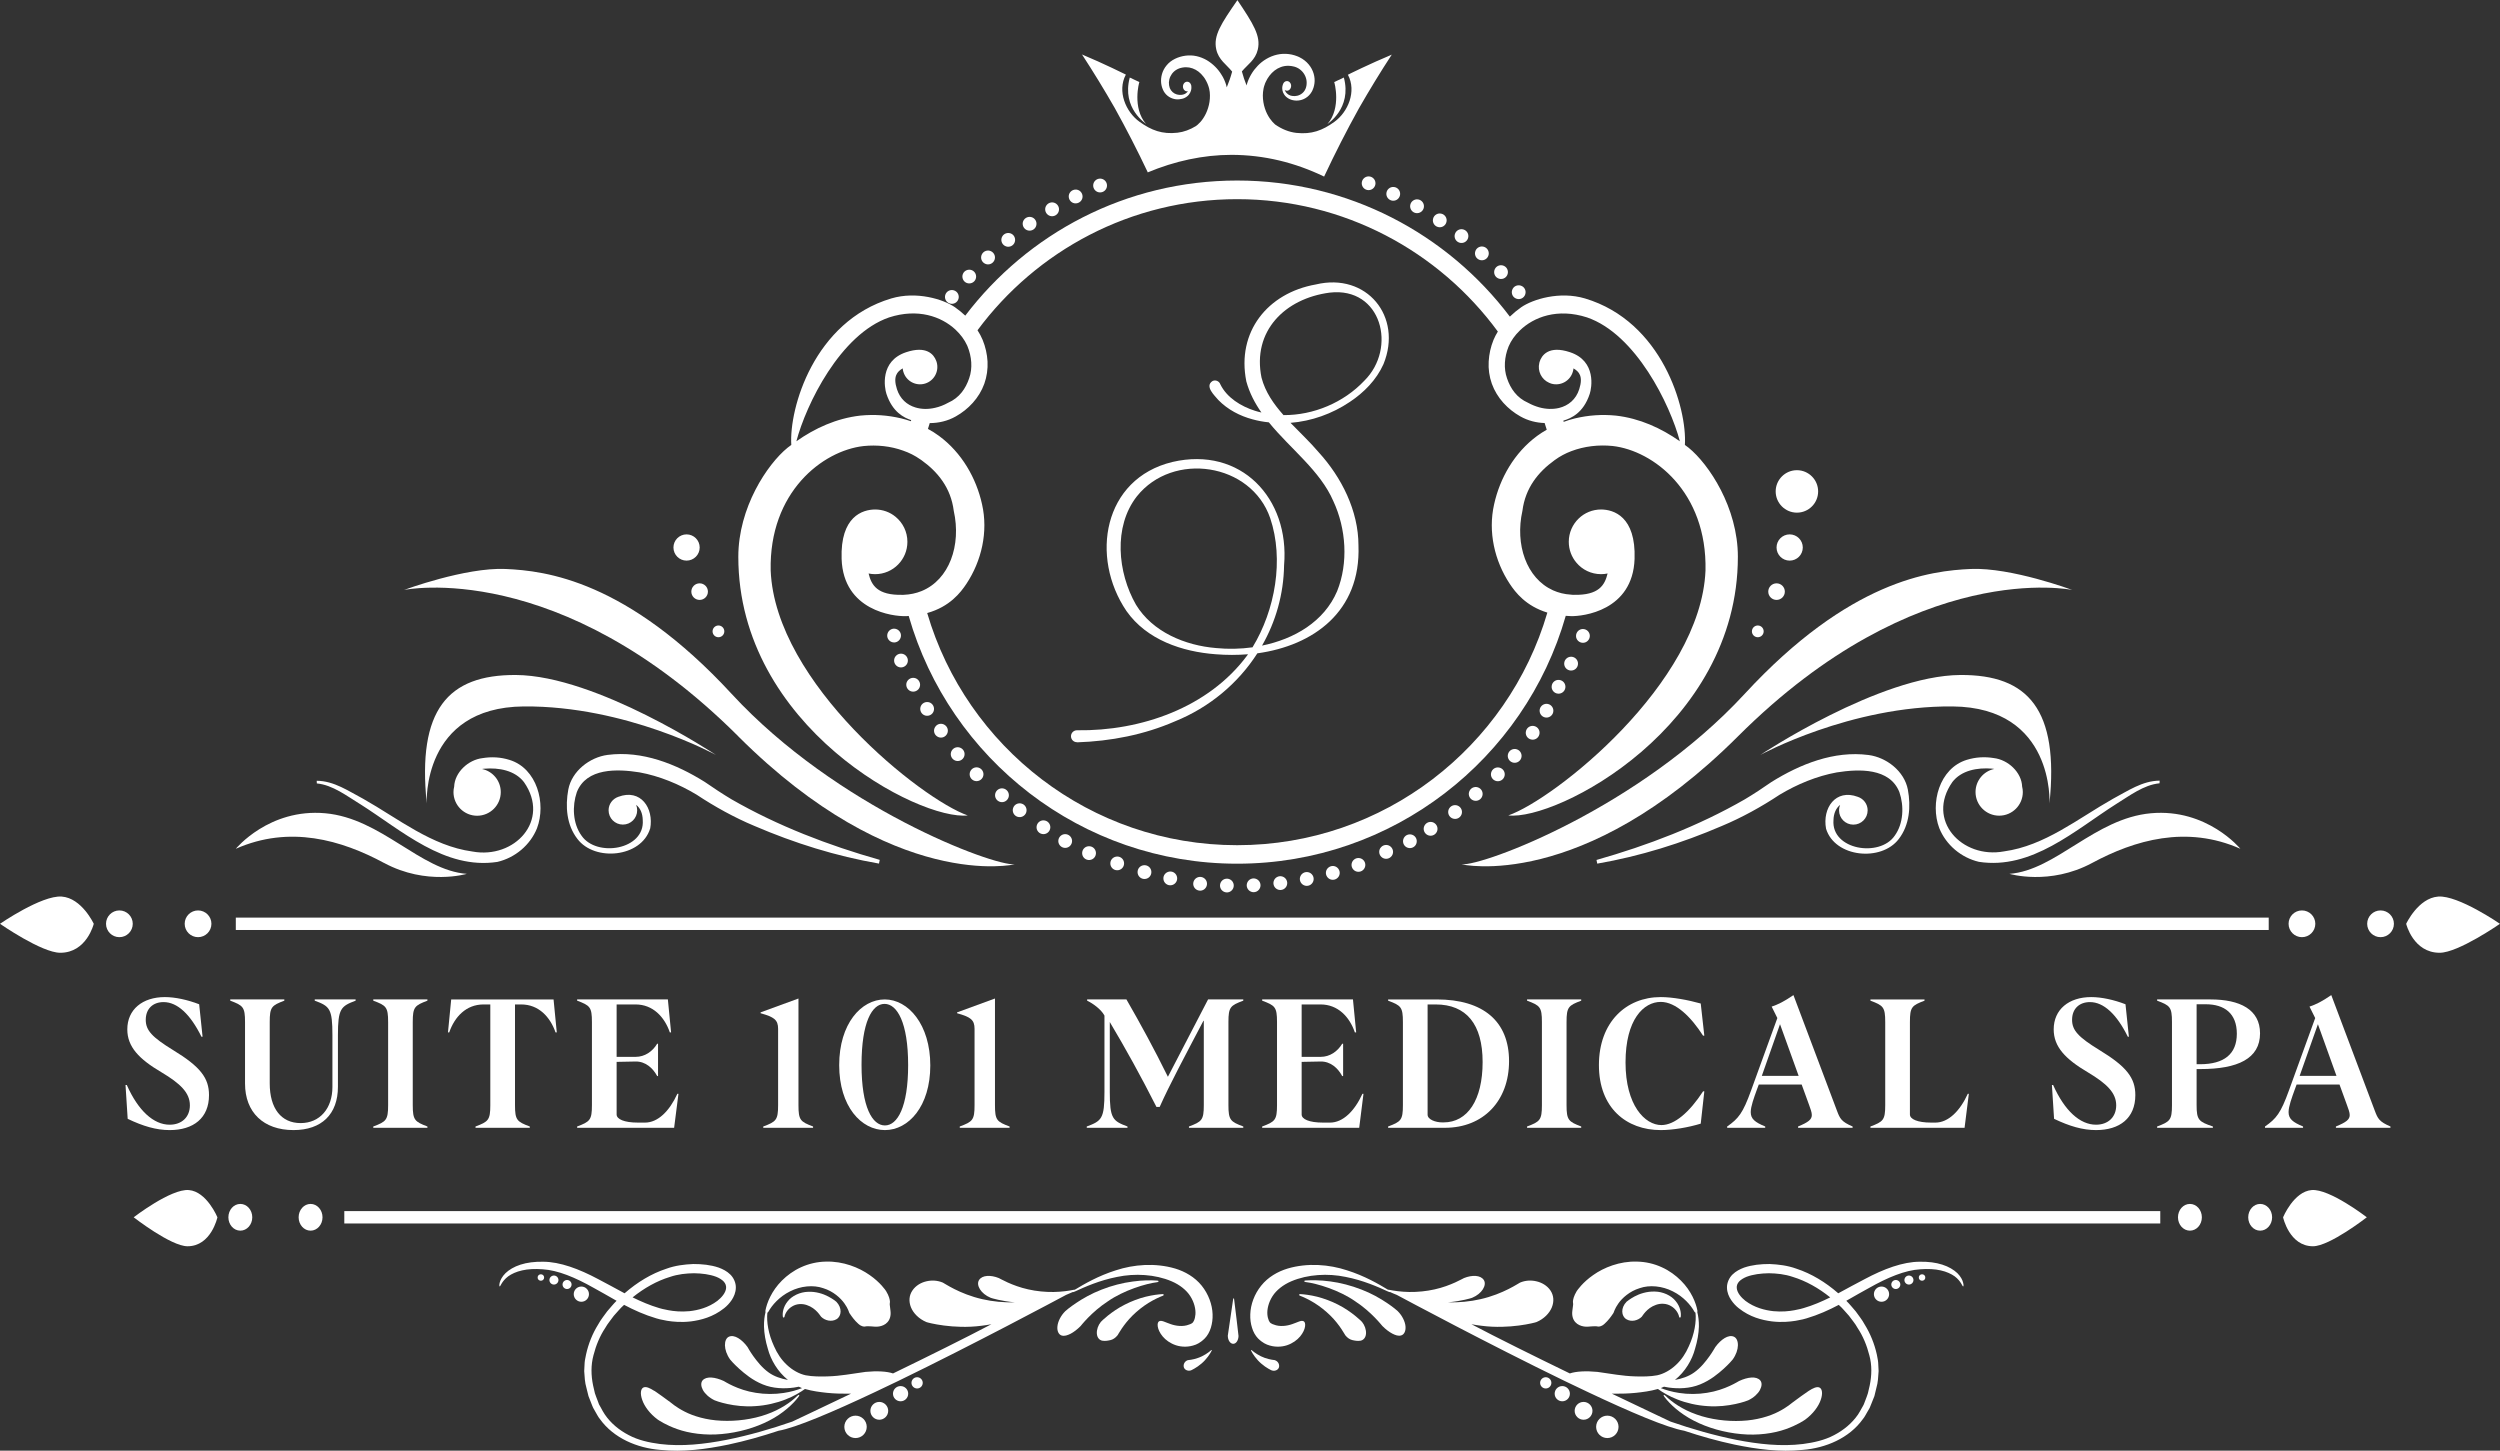 <svg xmlns="http://www.w3.org/2000/svg" id="Layer_2" data-name="Layer 2" viewBox="0 0 403.93 234.39"><rect x="0" y="0" width="403.93" height="234.39" fill="#333333" stroke="none"/><defs><style> .cls-1 { fill: #fff; } </style></defs><g id="Layer_1-2" data-name="Layer 1"><g><path class="cls-1" d="M33.77,176.94c0-2.76-1.39-4.59-5.81-7.28-3.4-2.09-4.41-3.19-4.41-4.88,0-1.82,1.18-2.87,2.88-2.87,2.23,0,4.33,1.97,6.12,5.6h.18l-.55-5.25c-1.88-.72-3.87-1.16-5.54-1.16-3.61,0-6.07,2-6.07,5.22,0,2.81,1.88,4.79,5.52,6.93,3.06,1.83,4.59,3.31,4.59,5.34,0,1.89-1.3,3.13-3.27,3.13-2.59,0-5.08-2.26-6.92-6.41h-.21l.35,5.46c2.48,1.19,4.62,1.82,6.78,1.82,3.84,0,6.36-1.94,6.36-5.65Z"></path><path class="cls-1" d="M57.46,161.48h-6.61v.2c2.43.9,2.86,1.28,2.86,5.6v8.35c0,3.45-2.02,5.83-5.14,5.83s-4.99-2.35-4.99-6.41v-9.92c0-2.43.31-2.67,2.36-3.45v-.2h-8.74v.2c2.07.78,2.39,1.02,2.39,3.45v9.95c0,4.64,2.98,7.51,7.83,7.51,4.56,0,7.18-2.58,7.18-6.99v-8.32c0-4.32.47-4.7,2.86-5.6v-.2Z"></path><path class="cls-1" d="M69.06,161.68v-.2h-8.75v.2c2.08.78,2.4,1.02,2.4,3.45v13.43c0,2.41-.32,2.67-2.4,3.45v.21h8.75v-.21c-2.05-.78-2.37-1.04-2.37-3.45v-13.43c0-2.43.32-2.67,2.37-3.45Z"></path><path class="cls-1" d="M84.22,162.29c2.8,0,4.67,2,5.54,4.52h.2l-.52-5.33h-16.54l-.52,5.33h.2c.87-2.52,2.74-4.52,5.54-4.52h1.1v16.27c0,2.41-.32,2.67-2.39,3.45v.21h8.77v-.21c-2.08-.78-2.39-1.04-2.39-3.45v-16.27h1.01Z"></path><path class="cls-1" d="M93.25,182.01v.21h15.67l.7-5.49h-.18c-1.27,2.79-3.14,4.65-5.22,4.65h-1.16c-2.22,0-3.43-.56-3.43-1.31v-8.5l3.06-.06c1.58-.03,2.8,1.05,3.49,2.35h.14v-5.22h-.14c-.75,1.25-1.99,2.12-3.49,2.12h-3.06v-8.47h3.06c2.8,0,4.67,2,5.54,4.52h.2l-.52-5.33h-14.66v.2c2.07.78,2.39,1.02,2.39,3.45v13.43c0,2.41-.32,2.67-2.39,3.45Z"></path><path class="cls-1" d="M123.32,182.01v.21h8.05v-.21c-2.07-.78-2.36-1.04-2.36-3.45v-17.23l-6.12,2.24v.14c2.19.61,2.83,1.07,2.83,2.52v12.33c0,2.41-.32,2.67-2.4,3.45Z"></path><path class="cls-1" d="M135.59,172.09c0,6.7,3.58,10.5,7.39,10.5s7.33-3.83,7.33-10.44-3.55-10.67-7.36-10.67-7.36,3.94-7.36,10.61ZM146.73,172.09c0,6.79-1.73,9.75-3.75,9.75s-3.78-2.9-3.78-9.8,1.7-9.84,3.72-9.84,3.81,2.99,3.81,9.89Z"></path><path class="cls-1" d="M155.07,182.01v.21h8.05v-.21c-2.08-.78-2.36-1.04-2.36-3.45v-17.23l-6.12,2.24v.14c2.19.61,2.82,1.07,2.82,2.52v12.33c0,2.41-.31,2.67-2.39,3.45Z"></path><path class="cls-1" d="M200.88,161.68v-.2h-5.69l-6.49,12.5c-2.2-4.47-4.45-8.59-6.7-12.5h-6.35v.2c.95.46,2.25,1.39,2.8,2.41v12.32c0,4.33-.44,4.7-2.86,5.6v.21h6.58v-.21c-2.4-.9-2.86-1.27-2.86-5.6v-11.28c2.57,4.32,5.03,8.76,7.54,13.72h.52c1.61-3.62,4.01-8.09,7.07-13.92h.06v13.63c0,2.41-.32,2.67-2.4,3.45v.21h8.78v-.21c-2.08-.78-2.4-1.04-2.4-3.45v-13.43c0-2.43.32-2.67,2.4-3.45Z"></path><path class="cls-1" d="M203.93,182.01v.21h15.68l.69-5.49h-.17c-1.27,2.79-3.15,4.65-5.23,4.65h-1.15c-2.23,0-3.44-.56-3.44-1.31v-8.5l3.06-.06c1.59-.03,2.8,1.05,3.49,2.35h.15v-5.22h-.15c-.75,1.25-1.99,2.12-3.49,2.12h-3.06v-8.47h3.06c2.8,0,4.68,2,5.54,4.52h.21l-.52-5.33h-14.67v.2c2.08.78,2.4,1.02,2.4,3.45v13.43c0,2.41-.32,2.67-2.4,3.45Z"></path><path class="cls-1" d="M224.28,182.01v.21h9.18c6.21,0,10.36-4.35,10.36-10.77s-4.15-9.97-11.69-9.97h-7.85v.2c2.08.78,2.39,1.02,2.39,3.45v13.43c0,2.41-.31,2.67-2.39,3.45ZM230.66,162.29h1.3c4.96,0,7.59,3.19,7.59,9.31s-2.43,9.75-6.32,9.75h-.18c-1.12,0-2.39-.47-2.39-1.25v-17.81Z"></path><path class="cls-1" d="M255.48,161.68v-.2h-8.75v.2c2.08.78,2.4,1.02,2.4,3.45v13.43c0,2.41-.32,2.67-2.4,3.45v.21h8.75v-.21c-2.05-.78-2.37-1.04-2.37-3.45v-13.43c0-2.43.32-2.67,2.37-3.45Z"></path><path class="cls-1" d="M268.33,161.88c2.45,0,4.9,2.44,6.84,5.46h.2l-.58-5.2c-2.08-.58-4.56-1.04-6.46-1.04-5.61,0-9.99,4.06-9.99,10.99s4.44,10.5,9.99,10.5c1.96,0,4.47-.43,6.46-1.04l.58-5.22h-.2c-2.23,3.42-4.62,5.45-6.73,5.45-2.65,0-5.8-3.16-5.8-10.12s2.94-9.78,5.69-9.78Z"></path><path class="cls-1" d="M290.52,182.01v.21h8.81v-.21c-1.82-.78-2.05-1.27-2.54-2.58l-7.02-18.65c-1.53,1.05-2.54,1.54-3.52,1.86l.92,1.85-4.24,11.69c-1.33,3.69-2.05,4.56-3.87,5.83v.21h6.15v-.21c-1.68-.69-2.34-1.24-2.34-2.32,0-.93.52-2.32,1.01-3.68l.29-.78h6.93l1.21,3.33c.23.64.43,1.16.43,1.6,0,.72-.55,1.16-2.22,1.85ZM284.66,173.83l2.94-8.35,3.01,8.35h-5.95Z"></path><path class="cls-1" d="M302.21,182.01v.21h15.21l.69-5.49h-.17c-1.27,2.79-3.15,4.65-5.23,4.65h-.69c-2.22,0-3.43-.56-3.43-1.31v-14.94c0-2.43.31-2.67,2.36-3.45v-.2h-8.74v.2c2.07.78,2.39,1.02,2.39,3.45v13.43c0,2.41-.32,2.67-2.39,3.45Z"></path><path class="cls-1" d="M338.66,181.72c-2.6,0-5.08-2.26-6.93-6.41h-.2l.35,5.46c2.48,1.19,4.62,1.82,6.78,1.82,3.84,0,6.35-1.94,6.35-5.65,0-2.76-1.38-4.59-5.8-7.28-3.41-2.09-4.42-3.19-4.42-4.88,0-1.82,1.19-2.87,2.89-2.87,2.22,0,4.33,1.97,6.12,5.6h.17l-.55-5.25c-1.87-.72-3.86-1.16-5.54-1.16-3.61,0-6.06,2-6.06,5.22,0,2.81,1.88,4.79,5.51,6.93,3.06,1.83,4.59,3.31,4.59,5.34,0,1.89-1.3,3.13-3.26,3.13Z"></path><path class="cls-1" d="M354.91,178.56v-5.83h.63c6.01,0,9.62-1.68,9.62-5.77,0-3.86-3.26-5.48-8-5.48h-8.63v.2c2.08.78,2.4,1.02,2.4,3.45v13.43c0,2.41-.32,2.67-2.4,3.45v.21h9.01v-.21c-2.28-.78-2.63-1.04-2.63-3.45ZM354.91,162.26h1.47c3.03,0,5.03,1.48,5.03,4.76s-2.05,4.93-5.95,4.93h-.55v-9.69Z"></path><path class="cls-1" d="M383.69,179.43l-7.02-18.65c-1.53,1.05-2.54,1.54-3.52,1.86l.92,1.85-4.24,11.69c-1.33,3.69-2.05,4.56-3.87,5.83v.21h6.15v-.21c-1.67-.69-2.34-1.24-2.34-2.32,0-.93.52-2.32,1.01-3.68l.29-.78h6.93l1.21,3.33c.23.64.44,1.16.44,1.6,0,.72-.55,1.16-2.23,1.85v.21h8.81v-.21c-1.82-.78-2.05-1.27-2.54-2.58ZM371.56,173.83l2.95-8.35,3,8.35h-5.95Z"></path><path class="cls-1" d="M174.03,119.94c5.43-.18,10.83-1.22,15.81-3.39,5.58-2.26,10.2-6.14,13.31-10.99,9.06-1.25,16.74-6.76,16.34-17.42,0-5.61-2.74-11.04-6.45-15.09-1.38-1.63-3.01-3.15-4.53-4.73,3.4-.27,6.73-1.46,9.58-3.38,2.29-1.52,4.3-3.56,5.44-6.1,3.15-7.7-2.72-14.85-10.93-12.88-7.8,1.38-12.83,7.68-11.23,15.66.51,1.86,1.37,3.5,2.44,5.03-.35-.08-.7-.17-1.04-.28-2.26-.71-4.56-2.13-5.6-4.28-.18-.52-.79-.77-1.27-.52-1.31.85.38,2.37.96,3.07,1.5,1.54,3.48,2.57,5.51,3.11.87.24,1.75.4,2.64.49,3.51,4.31,8.3,7.81,10.42,12.73,2.07,4.44,2.45,9.98.61,14.55-2.11,4.94-6.94,7.73-12.13,8.79,2.21-3.87,3.49-8.29,3.56-12.97.93-10.83-6.99-19.27-18.04-16.7-11.21,2.71-13.32,15.39-7.43,24.08,3.28,4.67,9.02,6.59,14.44,6.99,1.74.14,3.49.14,5.2,0-.04.06-.08.12-.12.18-6.26,8.46-17.22,12.25-27.48,12.1-.56-.02-1.02.44-1,1,.02.53.46.95,1,.93ZM203.83,61.04c-1.55-7.54,3.79-12.82,11.01-13.76,8.38-.98,10.93,8.97,5.58,14.25-3.33,3.52-8.2,5.57-13.04,5.54-1.6-1.8-2.95-3.74-3.55-6.04ZM196.51,104.71c-5.04-.41-10.3-2.61-12.97-7.01-2.96-5.17-3.69-12.6.15-17.51,5.82-7.29,18.46-5.42,21.54,3.53,2.25,6.68.81,14.84-2.86,20.87-1.97.27-3.97.31-5.85.12Z"></path><path class="cls-1" d="M174.76,8.81s-.01,0-.02.01c.01,0,.03.01.04.02,0,0-.01-.02-.02-.03Z"></path><path class="cls-1" d="M185.18,20.04c-2.28-2.61-1.12-6.78-1.09-6.78-.51-.25-1.03-.49-1.55-.73-1.35,5.01,2.69,7.48,2.65,7.51Z"></path><path class="cls-1" d="M185.4,27.87c4.38-1.84,9.02-2.85,13.55-2.85,5.31,0,10.33,1.26,14.99,3.51,1.75-3.74,3.63-7.43,5.64-11.05,1.68-2.93,3.44-5.82,5.29-8.65-3.5,1.46-7.1,3.24-7.09,3.25,0,0,0,.01.02.03,1.4,2.64.02,5.99-2.23,7.6-1.91,1.37-3.64,2.03-6.13,1.76-1.19-.14-2.35-.61-3.42-1.36-.28-.25-.57-.56-.84-.95-.31-.45-.61-1.01-.81-1.65-.21-.64-.33-1.35-.33-2.08,0-.37.04-.74.11-1.1.02-.09.04-.18.06-.27.03-.09.05-.18.08-.26.02-.04.03-.09.05-.13,0-.02.02-.04.02-.07,0-.01,0-.02.01-.03,0,0,0-.01,0-.02,0,0,0,0,0,0-.02.03,0,0,0,0,.04-.1.09-.2.13-.3.32-.7.81-1.37,1.43-1.85.62-.48,1.38-.77,2.17-.77.2,0,.4.02.6.05.1.02.2.04.3.06.03,0,.05.01.07.02,0,0,.01,0,.02,0,0,0,0,0,0,0,0,0-.03-.01,0,0,.01,0,.03,0,.04.01.05.02.13.04.16.05.07.02.17.06.25.1.09.04.17.08.25.13.16.1.31.21.45.34.56.51.88,1.25.88,1.95,0,.18-.01.35-.04.52-.03.17-.08.34-.14.48-.12.29-.31.55-.55.74-.47.39-1.09.51-1.61.42-.07,0-.13-.02-.19-.04-.03,0-.06-.02-.08-.02-.03-.01-.07-.02-.1-.04-.04-.01-.06-.02-.08-.04-.02-.01-.05-.02-.07-.03-.05-.03-.1-.06-.15-.09-.19-.13-.33-.29-.42-.46-.05-.08-.09-.16-.12-.24.1.07.23.12.36.12.37,0,.68-.35.68-.78s-.3-.78-.68-.78c-.31,0-.56.23-.65.55-.02.06-.05.13-.07.24-.05.24-.08.62.11,1.08.1.22.25.46.48.67.06.05.12.1.19.15.04.02.08.05.11.07.02.01.04.02.06.04.02,0,.03.02.05.03.03.02.06.03.09.05.04.02.09.04.13.06.08.03.16.06.24.09.33.1.71.15,1.1.11.39-.04.81-.16,1.19-.4.38-.23.72-.57.97-1,.03-.06.07-.13.09-.17.01-.02.02-.04.03-.06.01-.03.03-.06.04-.1.05-.11.09-.22.13-.33.07-.23.13-.47.16-.72.13-1-.17-2.15-.94-3.06-.19-.23-.41-.44-.65-.63-.12-.1-.25-.19-.38-.27-.13-.08-.26-.16-.43-.24-.06-.03-.13-.06-.19-.09-.01,0-.03-.01-.04-.02-.03-.01-.05-.02-.08-.03-.03-.01-.07-.03-.1-.04-.14-.06-.28-.1-.43-.15-.29-.09-.6-.15-.91-.19-.62-.08-1.28-.05-1.89.09-.62.14-1.2.38-1.73.69-.53.31-1,.69-1.4,1.11-.2.21-.39.43-.57.66-.09.11-.17.23-.25.35-.08.12-.15.23-.23.37-.09.14-.13.23-.19.34-.07.14-.13.28-.2.41-.05.13-.11.27-.16.4-.05.13-.09.27-.14.41-.02.08-.04.16-.06.24-.29-.72-.55-1.48-.76-2.27.93-1.13,2.17-1.83,2.57-3.52.52-2.21-.71-4.14-3.29-8-2.64,3.82-3.91,5.73-3.42,7.95.38,1.72,1.65,2.44,2.57,3.6-.24.89-.54,1.74-.87,2.54-.04-.16-.08-.33-.13-.49-.05-.13-.09-.26-.14-.39-.05-.13-.11-.26-.16-.39-.07-.13-.13-.27-.2-.4-.06-.1-.11-.19-.2-.33-.08-.13-.15-.24-.23-.36-.08-.11-.16-.23-.25-.34-.17-.22-.36-.43-.56-.63-.4-.4-.86-.76-1.36-1.06-.51-.29-1.07-.52-1.66-.65-.59-.13-1.21-.15-1.8-.07-.59.08-1.16.25-1.67.5-.15.07-.27.14-.4.22-.12.08-.24.16-.36.25-.23.18-.43.38-.61.6-.36.43-.6.91-.74,1.4-.14.49-.18.99-.13,1.46.03.23.07.46.14.67.07.22.15.41.26.62.22.4.53.71.88.93.35.22.72.34,1.09.39.36.04.72,0,1.03-.08.08-.02.15-.05.23-.07.04-.02.06-.02.12-.05.03-.02.06-.03.09-.05.03-.01.06-.03.1-.05.03-.02.07-.04.1-.06.06-.04.12-.09.18-.13.22-.18.38-.4.48-.61.18-.37.2-.7.18-.93,0,0,0-.02,0-.03,0-.14-.03-.26-.09-.37-.01-.03-.02-.05-.02-.05,0-.02-.02-.04-.04-.06-.12-.18-.31-.3-.53-.3-.37,0-.68.35-.68.78s.3.78.68.78c.05,0,.09,0,.13-.02,0,0,0,0,0,0-.1.15-.25.28-.42.39-.04.03-.09.05-.14.07-.02,0-.04.02-.06.02-.01,0-.02,0-.03.01-.02,0-.03.01-.05.02-.03.01-.07.02-.1.03,0,0,0,0-.01,0,.03-.01,0,0,.01,0,0,0,0,0,0,0,0,0-.01,0-.02,0-.01,0-.03,0-.04.01-.06.01-.12.02-.18.03-.24.03-.5.01-.75-.06-.25-.07-.49-.2-.69-.38-.2-.18-.36-.41-.46-.66-.04-.12-.08-.29-.11-.44-.02-.16-.03-.31-.03-.47.02-.32.09-.64.23-.94.14-.3.34-.58.59-.81.12-.11.26-.22.41-.3.07-.04.15-.08.22-.12.07-.04.16-.07.22-.09.02,0,.09-.03.15-.05.01,0,.03,0,.04-.01.03,0-.02,0-.02,0,0,0,0,0,0,0,0,0,.01,0,.02,0,.02,0,.05-.01.07-.02.09-.03.19-.04.28-.06.19-.03.37-.05.55-.05.73,0,1.43.26,2.02.71.29.23.56.49.79.8.12.15.23.3.32.47.05.08.1.16.14.25.04.08.09.17.12.24.04.1.09.19.13.29,0,0,.01.03,0-.01,0,0,0,0,0,0,0,0,0,.01,0,.02,0,.01,0,.02.01.03,0,.02.02.04.02.06.02.04.03.08.05.12.03.08.05.17.08.25.02.09.04.17.07.26.08.35.12.7.12,1.06.01.71-.1,1.41-.3,2.03-.19.62-.46,1.18-.76,1.63-.29.46-.62.81-.93,1.08-.09.08-.19.16-.28.22-.95.58-1.95.95-2.97,1.07-2.49.28-4.22-.39-6.13-1.76-2.25-1.61-3.63-4.96-2.23-7.6.01-.02.02-.03.02-.03,0,0-3.59-1.79-7.09-3.25,1.85,2.84,3.62,5.73,5.29,8.65,1.89,3.41,3.67,6.87,5.33,10.38Z"></path><path class="cls-1" d="M224.89,8.81s-.01.02-.02.03c.01,0,.03-.01.04-.02,0,0-.01,0-.02-.01Z"></path><path class="cls-1" d="M199.87,0s0,.01.01.02c0,0,0-.01.01-.02h-.03Z"></path><path class="cls-1" d="M217.12,12.53c-.52.24-1.04.48-1.55.73.03,0,1.19,4.17-1.09,6.78-.04-.02,3.99-2.5,2.65-7.51Z"></path><path class="cls-1" d="M156.38,131.76c-7.44-2.58-31.11-21.34-31.86-39.57-.28-12.71,8.42-19.38,15.01-20.12,2.15-.22,4.38.01,6.39.74.99.34,1.92.81,2.77,1.41.06.03.12.08.18.12,2.63,1.88,4.76,4.46,5.23,8.2,1.24,5.56-.72,11.13-5.2,12.96-.88.36-1.86.57-2.94.61-.05,0-.1,0-.15,0-4.07.09-5.02-1.57-5.47-3.45.34.07.69.11,1.05.11,1.46,0,2.79-.6,3.73-1.57.93-.95,1.49-2.24,1.49-3.66,0-1.62-.74-3.07-1.9-4.03-.9-.75-2.06-1.19-3.32-1.19-2.01.01-5.64,1.11-5.41,7.98.28,8.42,8.44,9.3,10.27,9.25.19,0,.38,0,.57-.03,6.6,23.09,27.89,40.03,53.07,40.03s46.5-16.95,53.09-40.05c.28.03.56.04.85.05,1.84.05,9.99-.83,10.27-9.25.23-6.87-3.4-7.97-5.41-7.98-1.4,0-2.68.55-3.61,1.45-.99.95-1.61,2.29-1.61,3.77,0,1.28.46,2.46,1.23,3.37.95,1.14,2.38,1.86,3.99,1.86.36,0,.71-.04,1.05-.11-.45,1.88-1.4,3.54-5.47,3.45-.15,0-.3,0-.44-.03-1.07-.06-2.04-.31-2.91-.7h0c-4.29-1.94-6.16-7.4-4.94-12.85.47-3.7,2.56-6.27,5.15-8.14.03-.02.05-.04.08-.06.82-.6,1.72-1.08,2.68-1.44,2.08-.79,4.41-1.06,6.66-.83,6.59.74,15.29,7.41,15.01,20.12-.75,18.23-24.42,36.99-31.86,39.57,7.81.9,37.09-14.3,37.09-41.79,0-7.95-4.68-14.95-7.96-17.62-.19-.15-.4-.3-.6-.45.37-5.92-3.67-19.95-16.15-23.67-4.09-1.21-8.41.13-10.29,1.42-.64.45-1.26.96-1.84,1.52-10.08-13.35-26.08-21.99-44.06-21.99s-33.85,8.57-43.93,21.83c-.53-.5-1.09-.95-1.67-1.36-1.88-1.29-6.2-2.63-10.28-1.42-12.49,3.72-16.53,17.75-16.16,23.67-.2.15-.41.3-.6.45-3.28,2.67-7.96,9.67-7.96,17.62,0,27.49,29.28,42.69,37.09,41.79ZM245.56,53.4c2.25-2.19,6.09-3.65,10.85-2.12,7.91,2.71,13.44,14.1,15.01,20.02-3-2.11-6.48-3.71-10.34-4.15-2.25-.22-4.42-.07-6.61.45-.61.15-1.22.33-1.82.56-.01-.07-.03-.14-.06-.2.02,0,.03,0,.05-.01,1.14-.35,3.19-1.17,4.22-4.32.31-.94,1.11-5.29-3.18-6.72-3.49-1.17-4.62.54-4.93,1.57-.02.05-.03.11-.04.16h0c-.32,1.32.36,2.67,1.57,3.2.11.06.23.1.35.14,1.49.44,3.05-.41,3.49-1.9.06-.18.09-.37.11-.56.9.52,1.6,1.27.93,3.36-.53,1.67-1.76,2.66-3.25,3.03-1,.24-2.12.21-3.23-.1-.6-.17-1.2-.41-1.78-.73-1.85-.81-2.85-2.31-3.41-3.96-.56-1.59-.42-3.44.23-5.07.01-.03.03-.07.04-.1.37-.88.98-1.76,1.8-2.55ZM199.89,32.18c17.27,0,32.61,8.43,42.12,21.39-.27.43-.5.88-.7,1.35-.46,1.13-.71,2.28-.78,3.49-.07,1.2.1,2.44.51,3.59.83,2.31,2.59,4.15,4.61,5.28,1.22.69,2.57,1.03,3.92,1.07.12.36.23.72.34,1.08-.54.3-1.05.64-1.55,1-3.68,2.71-6.02,6.83-6.95,11.04-1.02,4.49.09,9.17,2.51,12.84.93,1.41,2.62,3.61,6.09,4.67-6.34,21.69-26.41,37.58-50.12,37.58s-43.73-15.85-50.08-37.51c3.64-1.02,5.4-3.3,6.35-4.74,2.42-3.67,3.53-8.35,2.51-12.84-.93-4.21-3.27-8.33-6.95-11.04-.57-.42-1.17-.8-1.79-1.13.08-.31.18-.63.29-.94,1.44,0,2.91-.34,4.21-1.08,2.02-1.13,3.78-2.97,4.61-5.28.41-1.15.58-2.39.52-3.59-.07-1.21-.33-2.36-.79-3.49-.23-.55-.51-1.07-.83-1.56,9.51-12.84,24.78-21.18,41.95-21.18ZM143.67,51.28c4.65-1.5,8.41-.14,10.68,1.95.85.79,1.5,1.68,1.9,2.56.02.05.05.11.07.16.68,1.65.85,3.55.27,5.17-.56,1.65-1.56,3.15-3.41,3.96-.68.38-1.39.65-2.1.81-1.1.26-2.21.24-3.18-.06-1.37-.41-2.48-1.39-2.98-2.95-.67-2.09.04-2.84.93-3.36.02.19.05.38.11.56.44,1.49,2,2.34,3.49,1.9,1.48-.44,2.33-2.01,1.88-3.5-.02-.06-.04-.12-.07-.19-.38-1.03-1.57-2.48-4.86-1.38-4.29,1.43-3.49,5.78-3.18,6.72.97,2.95,2.83,3.86,4,4.25-.02.06-.04.12-.05.18-.51-.18-1.03-.33-1.56-.46-2.19-.52-4.36-.67-6.61-.45-3.86.44-7.34,2.04-10.33,4.15,1.56-5.92,7.09-17.31,15-20.02Z"></path><path class="cls-1" d="M111.7,95.59c0,.74.6,1.34,1.34,1.34s1.34-.6,1.34-1.34-.6-1.34-1.34-1.34-1.34.6-1.34,1.34Z"></path><path class="cls-1" d="M119.29,118.98c25.28,25.23,44.67,20.67,44.67,20.67-3.53.28-28.8-9.18-45.74-27.53s-30.07-19.91-36.56-20.19c-6.49-.28-16.38,3.39-16.38,3.39,0,0,25.03-5.28,54.02,23.66Z"></path><path class="cls-1" d="M84.62,114.14c16.52-.14,31.06,7.84,31.06,7.84,0,0-19.29-12.84-32.33-12.92-11.01-.06-15.95,5.65-14.4,20.75,0,0-.85-15.53,15.67-15.67Z"></path><path class="cls-1" d="M58.19,129.92c6.67,4.22,13.65,10.64,22.17,9.34,2.87-.67,5.33-2.74,6.41-5.45,1.5-4,0-9.66-4.44-11.03-1.43-.45-2.89-.53-4.36-.29-2.3.26-4.51,2.29-4.59,4.62-.07.28-.11.57-.11.87,0,2.11,1.71,3.82,3.82,3.82s3.82-1.71,3.82-3.82c0-1.84-1.3-3.37-3.02-3.73.11-.02.22-.05.34-.05,2.4-.2,4.97.28,6.43,2.17,4.33,6.19-1.54,12.48-8.34,11.21-6.58-.9-11.94-5.3-17.61-8.5-2.38-1.25-4.73-2.91-7.54-2.93,0,0,.02.43.02.43,2.58.25,4.83,2.02,7.01,3.35Z"></path><path class="cls-1" d="M105.05,133.89c.62-3.32-1.53-6.5-5.14-5.15,0,0,0,0,0,0-.91.31-1.58,1.16-1.58,2.18,0,1.28,1.03,2.31,2.31,2.31s2.31-1.03,2.31-2.31c0-.31-.06-.61-.17-.88.66.51,1.05,1.37,1.07,2.46.37,4.82-7.47,6.06-9.89,2.52-1.43-1.97-1.53-4.8-.76-7.04,1.56-3.94,6.53-3.76,10.12-3.19,3.23.59,6.39,1.9,9.24,3.61,2.91,1.93,6.11,3.7,9.32,5.04,6.49,2.79,13.21,4.89,20.14,6.09,0,0,.12-.6.12-.6-8.29-2.35-16.46-5.48-23.94-9.78-1.28-.76-3.1-1.95-4.34-2.82-4.61-2.88-10.1-5.09-15.69-4.36-2.88.38-5.78,2.6-6.35,5.6-.5,2.72-.29,5.7,1.47,7.97,2.81,3.72,10.33,2.99,11.75-1.66Z"></path><path class="cls-1" d="M62.06,139.43c6.87,3.7,13.36,1.76,13.36,1.76-7.53-.56-13.79-8.97-22.87-9.79-9.08-.82-14.45,5.74-14.45,5.74,8.71-3.86,17.08-1.41,23.95,2.29Z"></path><path class="cls-1" d="M110.93,90.58c1.17,0,2.12-.95,2.12-2.12s-.95-2.12-2.12-2.12-2.12.95-2.12,2.12.95,2.12,2.12,2.12Z"></path><circle class="cls-1" cx="116.08" cy="102.01" r=".95"></circle><path class="cls-1" d="M287.04,96.93c.74,0,1.34-.6,1.34-1.34s-.6-1.34-1.34-1.34-1.34.6-1.34,1.34.6,1.34,1.34,1.34Z"></path><path class="cls-1" d="M236.13,139.65s19.39,4.56,44.67-20.67c28.99-28.94,54.02-23.66,54.02-23.66,0,0-9.88-3.67-16.38-3.39-6.49.28-19.62,1.84-36.56,20.19s-42.21,27.81-45.74,27.53Z"></path><path class="cls-1" d="M316.74,109.06c-13.04.08-32.33,12.92-32.33,12.92,0,0,14.54-7.98,31.06-7.84,16.52.14,15.67,15.67,15.67,15.67,1.55-15.11-3.39-20.82-14.4-20.75Z"></path><path class="cls-1" d="M315.44,126.36c1.46-1.89,4.03-2.37,6.43-2.17.12,0,.22.04.34.05-1.73.37-3.02,1.9-3.02,3.73,0,2.11,1.71,3.82,3.82,3.82s3.82-1.71,3.82-3.82c0-.3-.04-.59-.11-.87-.08-2.33-2.29-4.36-4.59-4.62-1.47-.24-2.93-.15-4.36.29-4.44,1.37-5.95,7.02-4.44,11.03,1.09,2.71,3.54,4.78,6.41,5.45,8.53,1.31,15.51-5.11,22.17-9.34,2.17-1.33,4.43-3.1,7.01-3.35,0,0,.02-.43.02-.43-2.81.02-5.17,1.68-7.54,2.93-5.67,3.2-11.02,7.6-17.61,8.5-6.8,1.26-12.67-5.03-8.34-11.21Z"></path><path class="cls-1" d="M257.95,138.94s.12.6.12.6c6.93-1.2,13.66-3.3,20.14-6.09,3.21-1.34,6.41-3.11,9.32-5.04,2.85-1.71,6.01-3.02,9.24-3.61,3.59-.57,8.56-.75,10.12,3.19.77,2.24.67,5.07-.76,7.04-2.42,3.54-10.27,2.3-9.89-2.52.02-1.09.42-1.95,1.07-2.46-.11.27-.17.57-.17.88,0,1.28,1.03,2.31,2.31,2.31s2.31-1.03,2.31-2.31c0-1.02-.66-1.87-1.58-2.18,0,0,0,0,0,0-3.61-1.35-5.76,1.83-5.14,5.15,1.42,4.65,8.93,5.38,11.75,1.66,1.75-2.27,1.97-5.25,1.47-7.97-.57-3-3.46-5.22-6.35-5.6-5.58-.73-11.07,1.48-15.69,4.36-1.23.87-3.05,2.06-4.34,2.82-7.48,4.3-15.64,7.42-23.94,9.78Z"></path><path class="cls-1" d="M324.67,141.19s6.49,1.94,13.36-1.76c6.87-3.7,15.25-6.15,23.95-2.29,0,0-5.37-6.56-14.45-5.74-9.08.82-15.34,9.22-22.87,9.79Z"></path><path class="cls-1" d="M287.04,88.46c0,1.17.95,2.12,2.12,2.12s2.12-.95,2.12-2.12-.95-2.12-2.12-2.12-2.12.95-2.12,2.12Z"></path><path class="cls-1" d="M290.33,82.83c1.9,0,3.43-1.54,3.43-3.43s-1.54-3.43-3.43-3.43-3.43,1.54-3.43,3.43,1.54,3.43,3.43,3.43Z"></path><circle class="cls-1" cx="284.01" cy="102.01" r=".95"></circle><path class="cls-1" d="M220.02,29.61c0,.62.5,1.11,1.11,1.11s1.11-.5,1.11-1.11-.5-1.11-1.11-1.11-1.11.5-1.11,1.11Z"></path><path class="cls-1" d="M224,31.24c-.05.61.42,1.15,1.03,1.19.61.05,1.15-.42,1.19-1.03.05-.61-.42-1.15-1.03-1.19-.61-.05-1.15.42-1.19,1.03Z"></path><path class="cls-1" d="M228.79,34.43c.61.09,1.18-.33,1.27-.94.09-.61-.33-1.18-.94-1.27-.61-.09-1.18.33-1.27.94-.09.61.33,1.18.94,1.27Z"></path><path class="cls-1" d="M232.38,36.69c.6.14,1.2-.24,1.33-.84.14-.6-.24-1.2-.84-1.33-.6-.14-1.2.24-1.33.84-.14.6.24,1.2.84,1.33Z"></path><path class="cls-1" d="M235.81,39.21c.59.18,1.21-.15,1.39-.74.18-.59-.15-1.21-.74-1.39-.59-.18-1.21.15-1.39.74-.18.59.15,1.21.74,1.39Z"></path><path class="cls-1" d="M239.03,41.98c.57.22,1.22-.06,1.44-.64.22-.57-.06-1.22-.64-1.44-.57-.22-1.22.06-1.44.64s.06,1.22.64,1.44Z"></path><path class="cls-1" d="M242.05,44.97c.56.26,1.22.03,1.48-.53.26-.56.03-1.22-.53-1.48s-1.22-.03-1.48.53c-.26.56-.03,1.22.53,1.48Z"></path><path class="cls-1" d="M244.83,48.18c.54.3,1.22.12,1.52-.42.3-.54.12-1.22-.42-1.52-.54-.3-1.22-.12-1.52.42-.3.54-.12,1.22.42,1.52Z"></path><path class="cls-1" d="M255.78,103.86c.62-.01,1.1-.53,1.09-1.14-.01-.62-.53-1.1-1.14-1.09-.62.01-1.1.53-1.09,1.14.01.62.53,1.1,1.14,1.09Z"></path><path class="cls-1" d="M252.73,107.17c-.03.62.44,1.14,1.06,1.17s1.14-.44,1.17-1.06c.03-.62-.44-1.14-1.06-1.17-.61-.03-1.14.44-1.17,1.06Z"></path><path class="cls-1" d="M251.95,109.86c-.61-.08-1.17.36-1.24.97-.08.61.36,1.17.97,1.24.61.08,1.17-.36,1.24-.97.08-.61-.36-1.17-.97-1.24Z"></path><path class="cls-1" d="M250.09,113.74c-.6-.12-1.19.27-1.31.87s.27,1.19.87,1.31c.6.12,1.19-.27,1.31-.87.12-.6-.27-1.19-.87-1.31Z"></path><path class="cls-1" d="M248.71,118.69c.17-.59-.18-1.21-.78-1.37s-1.21.18-1.37.78.18,1.21.78,1.37c.59.17,1.21-.18,1.37-.78Z"></path><path class="cls-1" d="M244.35,123.18c.58.21,1.22-.09,1.43-.67.21-.58-.09-1.22-.67-1.43-.58-.21-1.22.09-1.43.67-.21.58.09,1.22.67,1.43Z"></path><path class="cls-1" d="M243.03,125.56c.25-.56,0-1.22-.57-1.47-.56-.25-1.22,0-1.47.57-.25.56,0,1.22.57,1.47.56.25,1.22,0,1.47-.57Z"></path><path class="cls-1" d="M239.42,128.8c.29-.54.09-1.22-.46-1.51-.54-.29-1.22-.09-1.51.46-.29.54-.09,1.22.46,1.51.54.29,1.22.09,1.51-.46Z"></path><path class="cls-1" d="M236.04,131.8c.33-.52.18-1.21-.34-1.54-.52-.33-1.21-.18-1.54.34-.33.52-.18,1.21.34,1.54s1.21.18,1.54-.34Z"></path><path class="cls-1" d="M232.04,134.58c.37-.49.27-1.19-.23-1.56-.49-.37-1.19-.27-1.56.23-.37.49-.27,1.19.23,1.56.49.37,1.19.27,1.56-.23Z"></path><path class="cls-1" d="M228.64,136.65c.4-.47.35-1.17-.11-1.57-.47-.4-1.17-.35-1.57.11-.4.47-.35,1.17.11,1.57.47.4,1.17.35,1.57-.11Z"></path><path class="cls-1" d="M224.75,138.43c.44-.43.44-1.14,0-1.58-.43-.44-1.14-.44-1.58,0-.44.43-.44,1.14,0,1.58.43.44,1.14.44,1.58,0Z"></path><path class="cls-1" d="M220.21,140.59c.47-.4.52-1.11.12-1.57-.4-.47-1.11-.52-1.57-.12-.47.4-.52,1.11-.12,1.57.4.47,1.11.52,1.57.12Z"></path><path class="cls-1" d="M216.01,141.93c.5-.37.6-1.06.23-1.56-.37-.5-1.06-.6-1.56-.23-.5.37-.6,1.06-.23,1.56.37.5,1.06.6,1.56.23Z"></path><path class="cls-1" d="M211.73,142.96c.52-.33.68-1.02.35-1.54-.33-.52-1.02-.68-1.54-.35s-.68,1.02-.35,1.54,1.02.68,1.54.35Z"></path><path class="cls-1" d="M207.39,143.67c.54-.29.75-.96.46-1.51-.29-.54-.96-.75-1.51-.46-.54.29-.75.96-.46,1.51.29.54.96.75,1.51.46Z"></path><path class="cls-1" d="M203,144.06c.56-.25.82-.91.57-1.47-.25-.56-.91-.82-1.47-.57-.56.25-.82.91-.57,1.47s.91.82,1.47.57Z"></path><path class="cls-1" d="M198.6,144.13c.58-.21.88-.84.68-1.42s-.84-.88-1.42-.68c-.58.21-.88.84-.68,1.42.21.58.84.88,1.42.68Z"></path><path class="cls-1" d="M194.2,143.87c.59-.16.94-.78.78-1.37-.16-.59-.78-.94-1.37-.78-.59.16-.94.78-.78,1.37s.78.94,1.37.78Z"></path><path class="cls-1" d="M190.19,141.79c-.07-.61-.63-1.05-1.24-.97s-1.05.63-.97,1.24c.07.61.63,1.05,1.24.97.61-.07,1.05-.63.97-1.24Z"></path><path class="cls-1" d="M186.03,140.85c-.03-.62-.55-1.09-1.17-1.06s-1.09.55-1.06,1.17.55,1.09,1.17,1.06,1.09-.55,1.06-1.17Z"></path><path class="cls-1" d="M181.62,139.53c.02-.62-.47-1.13-1.08-1.14s-1.13.47-1.14,1.08c-.02.62.47,1.13,1.08,1.14.62.02,1.13-.47,1.14-1.08Z"></path><path class="cls-1" d="M177.07,137.95c.06-.61-.38-1.16-1-1.22s-1.16.38-1.22,1,.38,1.16,1,1.22,1.16-.38,1.22-1Z"></path><path class="cls-1" d="M173.2,136.08c.11-.61-.3-1.18-.9-1.29-.61-.11-1.18.3-1.29.9-.11.61.3,1.18.9,1.29.61.11,1.18-.3,1.29-.9Z"></path><path class="cls-1" d="M169.67,133.93c.15-.6-.21-1.2-.81-1.35-.6-.15-1.2.21-1.35.81-.15.6.21,1.2.81,1.35.6.15,1.2-.21,1.35-.81Z"></path><path class="cls-1" d="M165.81,131.26c.19-.58-.12-1.22-.71-1.41s-1.22.12-1.41.71c-.19.58.12,1.22.71,1.41.58.19,1.22-.12,1.41-.71Z"></path><path class="cls-1" d="M160.86,128.06c-.24.57.03,1.22.6,1.46.57.24,1.22-.03,1.46-.6.24-.57-.03-1.22-.6-1.46-.57-.24-1.22.03-1.46.6Z"></path><path class="cls-1" d="M156.79,124.59c-.28.55-.06,1.22.49,1.5s1.22.06,1.5-.49.06-1.22-.49-1.5c-.55-.28-1.22-.06-1.5.49Z"></path><path class="cls-1" d="M153.78,121.27c-.32.53-.15,1.21.38,1.53.53.32,1.21.15,1.53-.38.32-.53.15-1.21-.38-1.53-.53-.32-1.21-.15-1.53.38Z"></path><path class="cls-1" d="M151.12,117.42c-.36.5-.24,1.2.27,1.55.5.36,1.2.24,1.55-.27.36-.5.24-1.2-.27-1.55-.5-.36-1.2-.24-1.55.27Z"></path><path class="cls-1" d="M148.94,113.83c-.39.47-.32,1.18.15,1.57.47.39,1.18.32,1.57-.15.39-.47.32-1.18-.15-1.57-.47-.39-1.18-.32-1.57.15Z"></path><path class="cls-1" d="M148.35,111.41c.43-.44.41-1.15-.03-1.58s-1.15-.41-1.58.03c-.43.44-.41,1.15.03,1.58.44.43,1.15.41,1.58-.03Z"></path><path class="cls-1" d="M146.32,107.55c.46-.41.49-1.12.08-1.57-.41-.46-1.12-.49-1.57-.08-.46.41-.49,1.12-.08,1.57.41.46,1.12.49,1.57.08Z"></path><path class="cls-1" d="M145.34,102.01c-.38-.49-1.08-.58-1.56-.2s-.58,1.08-.2,1.56c.38.49,1.08.58,1.56.2s.58-1.08.2-1.56Z"></path><path class="cls-1" d="M153.47,49.04c.59.18,1.21-.15,1.39-.74.18-.59-.15-1.21-.74-1.39-.59-.18-1.21.15-1.39.74-.18.59.15,1.21.74,1.39Z"></path><path class="cls-1" d="M156.2,45.72c.57.22,1.22-.06,1.44-.63.22-.57-.06-1.22-.63-1.44-.57-.22-1.22.06-1.44.63s.06,1.22.63,1.44Z"></path><path class="cls-1" d="M159.16,42.61c.56.27,1.22.03,1.49-.53.27-.56.03-1.22-.53-1.49s-1.22-.03-1.49.53c-.27.56-.03,1.22.53,1.49Z"></path><path class="cls-1" d="M162.35,39.72c.53.31,1.22.12,1.52-.41s.12-1.22-.41-1.52-1.22-.12-1.52.41c-.31.53-.12,1.22.41,1.52Z"></path><path class="cls-1" d="M167.28,36.78c.34-.51.21-1.2-.3-1.55-.51-.34-1.2-.21-1.55.3s-.21,1.2.3,1.55c.51.34,1.2.21,1.55-.3Z"></path><path class="cls-1" d="M170.87,34.51c.38-.48.3-1.18-.19-1.57-.48-.38-1.18-.3-1.57.19-.38.48-.3,1.18.19,1.57.48.38,1.18.3,1.57-.19Z"></path><path class="cls-1" d="M174.62,32.5c.42-.45.38-1.16-.07-1.58-.45-.42-1.16-.38-1.58.07-.42.45-.38,1.16.07,1.58.45.42,1.16.38,1.58-.07Z"></path><path class="cls-1" d="M176.98,29.16c-.45.42-.47,1.13-.05,1.58.42.45,1.13.47,1.58.05.45-.42.47-1.13.05-1.58-.42-.45-1.13-.47-1.58-.05Z"></path><rect class="cls-1" x="38.1" y="148.26" width="328.46" height="2"></rect><circle class="cls-1" cx="371.93" cy="149.26" r="2.16"></circle><circle class="cls-1" cx="384.63" cy="149.26" r="2.16"></circle><path class="cls-1" d="M393.95,144.86c-3.25.24-5.18,4.4-5.18,4.4,0,0,1.13,4.68,5.41,4.68,3.01,0,9.74-4.68,9.74-4.68,0,0-6.73-4.64-9.98-4.4Z"></path><circle class="cls-1" cx="32" cy="149.26" r="2.16"></circle><circle class="cls-1" cx="19.29" cy="149.26" r="2.16"></circle><path class="cls-1" d="M9.98,144.86c-3.25-.24-9.98,4.4-9.98,4.4,0,0,6.73,4.68,9.74,4.68,4.28,0,5.41-4.68,5.41-4.68,0,0-1.93-4.16-5.18-4.4Z"></path><rect class="cls-1" x="55.63" y="195.68" width="293.41" height="2"></rect><path class="cls-1" d="M353.83,194.52c-1.07,0-1.93.97-1.93,2.16s.86,2.16,1.93,2.16,1.93-.97,1.93-2.16-.86-2.16-1.93-2.16Z"></path><ellipse class="cls-1" cx="365.18" cy="196.68" rx="1.93" ry="2.16"></ellipse><path class="cls-1" d="M368.88,196.68s1.01,4.68,4.83,4.68c2.69,0,8.7-4.68,8.7-4.68,0,0-6.01-4.64-8.91-4.4-2.9.24-4.62,4.4-4.62,4.4Z"></path><ellipse class="cls-1" cx="50.18" cy="196.68" rx="1.93" ry="2.16"></ellipse><path class="cls-1" d="M38.83,194.52c-1.07,0-1.93.97-1.93,2.16s.86,2.16,1.93,2.16,1.93-.97,1.93-2.16-.86-2.16-1.93-2.16Z"></path><path class="cls-1" d="M30.51,192.28c-2.9-.24-8.91,4.4-8.91,4.4,0,0,6.01,4.68,8.7,4.68,3.83,0,4.83-4.68,4.83-4.68,0,0-1.72-4.16-4.62-4.4Z"></path><path class="cls-1" d="M199.25,209.86c-.21,1.44-.85,5.79-.87,5.93-.01.71.36,1.3.84,1.33.48.03.87-.53.89-1.26,0-.16-.54-4.57-.72-6.01-.01-.1-.11-.1-.13,0Z"></path><path class="cls-1" d="M105.72,224.73c-.73-.47-1.35-.76-1.78-.54-.41.21-.54.96-.18,1.98.34,1.02,1.22,2.25,2.52,3.2.14.09,1.27.88,3.16,1.54,1.88.67,4.5,1.05,7.18.79,2.68-.24,5.42-1.01,7.65-2.17,2.24-1.14,3.87-2.68,4.74-3.83.26-.33.1-.45-.19-.17-1,1-2.76,2.23-4.99,3-2.21.79-4.86,1.14-7.27,1.02-2.42-.1-4.55-.75-5.95-1.48-1.42-.72-2.18-1.43-2.28-1.49-.98-.72-1.86-1.37-2.59-1.86Z"></path><path class="cls-1" d="M189.87,204.96c-3.22-.95-6.71-.66-9.59.29-2.83.89-5.11,2.22-6.63,3.14-.03-.01-.07-.01-.13,0-.78.16-1.96.34-3.29.36-1.32.02-2.78-.12-4.09-.42-2.65-.58-4.63-1.79-4.76-1.83-1.3-.53-2.7-.49-3.2.33-.5.8.28,2.2,1.89,2.86.12.05,1.75.55,3.9.73-1.74.05-3.59-.12-5.26-.51-3.68-.83-6.22-2.63-6.38-2.68-.87-.36-1.78-.41-2.67-.2-.86.2-1.71.69-2.24,1.48-.54.79-.62,1.76-.23,2.73.39.95,1.28,1.86,2.49,2.37.23.1,4.37,1.19,8.86.6.55-.06,1.1-.15,1.64-.25-4.07,2.15-10.12,5.15-15.89,7.95-.97-.34-2.59-.43-4.45-.25-.15.02-1.35.19-3.15.46-.44.05-.92.11-1.43.17-.5.05-1.01.08-1.6.1-1.11.03-2.38.03-3.48-.18-1.04-.22-2.16-.84-3.04-1.68-.91-.84-1.58-1.88-2.07-3-.93-2-1.24-4-1.08-5.44.06-.03.12-.07.16-.15.57-1.05,1.79-2.45,3.5-3.29,1.69-.87,3.75-1.08,5.35-.52,1.64.5,2.83,1.61,3.43,2.46.63.87.76,1.49.8,1.55.18.25.49.75,1.01,1.32.25.27.61.61.84.72.24.13.44.17.61.16.33-.08.74-.06,1.13-.03.39.04.77.08,1.22.01.48-.08.99-.28,1.36-.7.37-.41.57-1.03.48-1.79-.03-.35-.09-.68-.11-.94-.05-.27.03-.36.02-.55-.01-.35-.14-.94-.62-1.73-.09-.14-.94-1.41-2.66-2.6-1.7-1.2-4.28-2.26-7.07-2.17-1.38.02-2.79.35-4.01.91-1.22.55-2.27,1.33-3.1,2.16-1.68,1.68-2.43,3.61-2.66,4.85-.01.09-.01.17.02.22-.17.67-.27,1.48-.25,2.38.03,1.09.24,2.32.62,3.56.47,1.79,1.58,3.7,3.25,5.04-1.13-.2-2.24-.58-3.09-1.19-1.09-.77-1.92-1.85-2.51-2.66-.58-.82-.89-1.4-.93-1.47-.9-1.23-2.12-2.06-3-1.67-.86.38-.93,2.13.19,3.69.06.08.58.7,1.47,1.5.88.78,2.12,1.84,3.8,2.52,1.67.69,3.53.72,5.05.51.27-.04.53-.09.78-.14.17.08.33.16.51.23-.77.3-1.79.61-2.95.78-1.44.23-3.05.22-4.51-.02-2.96-.45-5.06-1.86-5.18-1.91-1.37-.63-2.8-.83-3.43-.09-.29.37-.27.93.06,1.55.34.61,1.01,1.24,1.89,1.66.17.09,3.17,1.2,6.58.94,1.69-.1,3.43-.5,4.89-1.08,1.34-.52,2.41-1.17,3.13-1.69,1.27.36,2.43.5,3.53.62.59.06,1.21.1,1.77.12.56.01,1.07.02,1.55.02h.59c-5.41,2.59-9.45,4.49-9.49,4.51-3.43,1.19-6.98,2.22-10.63,2.95-3.54.69-7.2,1.11-10.75.67-1.76-.23-3.52-.62-5.05-1.44-1.54-.8-2.89-1.91-3.85-3.32-.25-.34-.43-.73-.64-1.1-.1-.18-.22-.36-.31-.55l-.22-.6c-.14-.4-.32-.79-.44-1.19l-.29-1.25c-.34-1.64-.37-3.3.06-4.89.4-1.57,1.02-3.1,1.91-4.43.39-.71.93-1.3,1.38-1.95.54-.57,1.01-1.2,1.6-1.71.02-.02.04-.03.06-.05,1.59.84,3.31,1.62,5.21,2.18.1.03.3.08.59.16.29.06.67.14,1.14.23.94.15,2.26.29,3.87.1,1.59-.21,3.54-.69,5.35-2.13.45-.35.87-.8,1.23-1.33.35-.54.65-1.21.66-1.99.02-.78-.35-1.6-.9-2.13-.55-.54-1.2-.86-1.86-1.11-1.32-.45-2.71-.58-4.11-.58-1.44.06-2.93.24-4.35.76-2.42.79-4.7,2.18-6.76,3.97-1.47-.78-2.89-1.59-4.28-2.3-3.04-1.62-6.15-2.8-8.9-2.8-1.35-.02-2.58.13-3.63.47-1.04.33-1.87.84-2.43,1.38-.56.56-.83,1.13-.93,1.52-.1.39-.06.61-.01.62.14.05.29-.81,1.38-1.63.54-.39,1.3-.75,2.25-.96.93-.22,2.07-.27,3.31-.18,2.48.15,5.26,1.32,8.21,2.98,1.2.64,2.43,1.38,3.74,2.11-.54.53-1.02,1.14-1.53,1.72-.49.69-1.03,1.34-1.44,2.1-.91,1.46-1.58,3.11-1.96,4.85-.07.44-.2.88-.23,1.33l-.07,1.36c.06.91.1,1.85.36,2.71l.33,1.33.5,1.28c.09.21.16.43.27.64l.34.6c.25.4.43.83.74,1.19,2.22,3.1,6.05,4.69,9.72,4.98,3.71.39,7.43-.11,11.01-.85,2.78-.59,5.49-1.36,8.13-2.24,2.77-.48,8.78-3.04,15.58-6.25,1.24-.59,2.51-1.19,3.79-1.81,12.26-5.95,25.61-13.1,27.09-13.89.41-.16.76-.32,1.07-.46.06.02.16,0,.34-.08,1.59-.74,4.02-1.82,6.86-2.37,2.82-.59,6.1-.43,8.77.71,1.31.56,2.41,1.42,3.03,2.41.65,1.01.89,2.12.83,2.93-.03.4-.12.77-.24,1.02-.11.25-.2.33-.28.39-.18.14-.46.23-.5.24-.98.4-2.15.23-2.99-.07-.86-.28-1.48-.69-1.87-.45-.36.19-.39,1.27.59,2.45.48.57,1.21,1.11,2.14,1.42.92.3,2.06.34,3.19-.1.11-.07.66-.2,1.47-1.01.42-.42.78-1.06.98-1.72.2-.66.31-1.39.28-2.18-.05-1.58-.67-3.26-1.76-4.62-1.12-1.39-2.68-2.28-4.29-2.77ZM108.23,206.32c1.31-.45,2.63-.58,3.9-.6,1.3.02,2.54.18,3.58.57.5.2.95.47,1.23.78.29.32.4.66.38,1.03-.05.76-.72,1.54-1.41,2.08-1.45,1.1-3.15,1.52-4.52,1.67-1.4.13-2.54,0-3.36-.15-.82-.15-1.34-.29-1.52-.35-1.5-.44-2.92-1.05-4.3-1.73,1.87-1.51,3.93-2.66,6.02-3.3Z"></path><path class="cls-1" d="M187,207.16c.26-.04.26-.24-.01-.25-.94-.07-2.37-.08-3.98.15-1.61.21-3.4.66-5.03,1.31-3.28,1.26-5.72,3.33-5.86,3.48-.73.72-1.2,1.68-1.27,2.46-.08.79.23,1.33.68,1.47.46.14.96-.04,1.46-.29.5-.27,1.02-.65,1.59-1.22.1-.1,1.74-2.26,4.4-4,2.6-1.81,6.18-2.89,8.03-3.11Z"></path><path class="cls-1" d="M187.86,209.09c-.65.03-1.63.15-2.73.42-1.1.27-2.3.72-3.39,1.28-2.19,1.1-3.81,2.7-3.88,2.8-.42.52-.68,1.22-.64,1.88.04.65.42,1.07.89,1.15.47.08.93-.01,1.32-.1.38-.09.78-.33,1.14-.78.07-.08.89-1.68,2.42-3.19.76-.75,1.67-1.47,2.57-2.03.9-.56,1.77-.95,2.36-1.18.17-.07.13-.26-.06-.25Z"></path><path class="cls-1" d="M195.69,218.15c-.39.37-1.27.97-2.12,1.25-.84.31-1.59.35-1.63.36-.43.12-.75.55-.69,1.03.05.47.58.8,1.16.63.06-.02.93-.42,1.71-1.1.8-.67,1.43-1.61,1.66-2.1.04-.07-.04-.13-.1-.08Z"></path><circle class="cls-1" cx="93.93" cy="209.1" r="1.23"></circle><path class="cls-1" d="M91.62,206.81c-.4,0-.73.33-.73.73s.33.73.73.73.73-.33.73-.73-.33-.73-.73-.73Z"></path><path class="cls-1" d="M89.5,206.09c-.4,0-.73.33-.73.73s.33.73.73.73.73-.33.73-.73-.33-.73-.73-.73Z"></path><circle class="cls-1" cx="87.39" cy="206.41" r=".52"></circle><circle class="cls-1" cx="138.23" cy="230.54" r="1.81"></circle><path class="cls-1" d="M142.07,226.51c-.8,0-1.44.65-1.44,1.44s.65,1.44,1.44,1.44,1.44-.65,1.44-1.44-.65-1.44-1.44-1.44Z"></path><circle class="cls-1" cx="145.51" cy="225.18" r="1.23"></circle><path class="cls-1" d="M148.18,222.52c-.5,0-.91.41-.91.91s.41.91.91.91.91-.41.91-.91-.41-.91-.91-.91Z"></path><path class="cls-1" d="M274.11,228.54c-2.23-.77-3.99-2-4.99-3-.29-.28-.45-.16-.19.17.86,1.15,2.5,2.68,4.74,3.83,2.23,1.16,4.97,1.93,7.65,2.17,2.68.26,5.3-.12,7.18-.79,1.89-.66,3.02-1.45,3.16-1.54,1.3-.95,2.18-2.18,2.52-3.2.36-1.02.23-1.77-.18-1.98-.43-.22-1.05.07-1.78.54-.73.48-1.61,1.14-2.59,1.86-.1.06-.86.77-2.28,1.49-1.4.73-3.54,1.38-5.95,1.48-2.41.12-5.06-.23-7.27-1.02Z"></path><path class="cls-1" d="M316.26,205.71c-.57-.54-1.39-1.05-2.44-1.38-1.04-.34-2.27-.49-3.62-.47-2.75,0-5.86,1.18-8.9,2.8-1.4.71-2.82,1.52-4.29,2.3-2.05-1.79-4.34-3.18-6.75-3.97-1.42-.52-2.92-.7-4.35-.76-1.41,0-2.79.13-4.12.58-.65.25-1.31.57-1.86,1.11-.55.53-.92,1.35-.9,2.13.01.78.31,1.45.67,1.99.36.53.78.98,1.23,1.33,1.8,1.44,3.75,1.92,5.35,2.13,1.61.19,2.92.05,3.86-.1.47-.09.85-.17,1.15-.23.28-.08.48-.13.59-.16,1.9-.56,3.61-1.34,5.21-2.18.02.02.04.03.05.05.59.51,1.06,1.14,1.6,1.71.46.65,1,1.24,1.38,1.95.89,1.33,1.51,2.86,1.91,4.43.44,1.59.4,3.25.06,4.89l-.29,1.25c-.11.4-.29.79-.43,1.19l-.23.6c-.08.19-.2.37-.3.55-.22.37-.4.76-.64,1.1-.97,1.41-2.32,2.52-3.85,3.32-1.54.82-3.29,1.21-5.05,1.44-3.55.44-7.21.02-10.76-.67-3.64-.73-7.19-1.76-10.63-2.95-.03-.02-4.08-1.92-9.48-4.51h.59c.48,0,.99,0,1.55-.02.56-.02,1.18-.06,1.77-.12,1.1-.12,2.26-.26,3.53-.62.72.52,1.79,1.17,3.13,1.69,1.45.58,3.2.98,4.89,1.08,3.4.26,6.41-.85,6.57-.94.89-.42,1.56-1.05,1.89-1.66.33-.62.36-1.18.06-1.55-.63-.74-2.06-.54-3.42.09-.13.05-2.23,1.46-5.19,1.91-1.45.24-3.07.25-4.51.02-1.15-.17-2.17-.48-2.95-.78.18-.07.34-.15.51-.23.26.05.51.1.79.14,1.52.21,3.37.18,5.05-.51,1.68-.68,2.92-1.74,3.8-2.52.88-.8,1.4-1.42,1.46-1.5,1.13-1.56,1.06-3.31.19-3.69-.88-.39-2.09.44-2.99,1.67-.05.07-.36.65-.94,1.47-.58.81-1.41,1.89-2.51,2.66-.85.61-1.96.99-3.08,1.19,1.67-1.34,2.78-3.25,3.25-5.04.38-1.24.59-2.47.62-3.56.02-.9-.09-1.71-.26-2.38.03-.05.04-.13.02-.22-.23-1.24-.97-3.17-2.66-4.85-.83-.83-1.87-1.61-3.1-2.16-1.21-.56-2.62-.89-4.01-.91-2.79-.09-5.37.97-7.06,2.17-1.72,1.19-2.57,2.46-2.67,2.6-.47.79-.61,1.38-.61,1.73,0,.19.06.28.02.55-.03.26-.09.59-.12.94-.09.76.11,1.38.48,1.79.38.42.89.62,1.37.7.44.07.82.03,1.22-.01.38-.03.8-.05,1.12.03.18.01.37-.03.62-.16.23-.11.58-.45.83-.72.52-.57.84-1.07,1.01-1.32.05-.06.18-.68.8-1.55.6-.85,1.79-1.96,3.44-2.46,1.59-.56,3.66-.35,5.35.52,1.71.84,2.92,2.24,3.49,3.29.05.08.11.12.17.15.16,1.44-.15,3.44-1.08,5.44-.49,1.12-1.16,2.16-2.07,3-.88.84-2,1.46-3.04,1.68-1.1.21-2.37.21-3.48.18-.59-.02-1.1-.05-1.6-.1-.51-.06-.99-.12-1.43-.17-1.8-.27-3-.44-3.15-.46-1.86-.18-3.48-.09-4.45.25-5.77-2.8-11.83-5.8-15.9-7.95.55.1,1.1.19,1.65.25,4.48.59,8.62-.5,8.86-.6,1.21-.51,2.09-1.42,2.48-2.37.39-.97.31-1.94-.22-2.73-.53-.79-1.39-1.28-2.25-1.48-.88-.21-1.8-.16-2.66.2-.16.05-2.7,1.85-6.39,2.68-1.67.39-3.52.56-5.25.51,2.14-.18,3.77-.68,3.89-.73,1.61-.66,2.4-2.06,1.9-2.86-.51-.82-1.9-.86-3.21-.33-.13.04-2.11,1.25-4.75,1.83-1.32.3-2.77.44-4.1.42-1.32-.02-2.51-.2-3.29-.36-.05-.01-.09-.01-.13,0-1.52-.92-3.8-2.25-6.63-3.14-2.87-.95-6.37-1.24-9.59-.29-1.61.49-3.17,1.38-4.28,2.77-1.1,1.36-1.71,3.04-1.76,4.62-.03.79.07,1.52.28,2.18.19.66.56,1.3.97,1.72.82.81,1.37.94,1.48,1.01,1.12.44,2.27.4,3.19.1.93-.31,1.65-.85,2.13-1.42.98-1.18.95-2.26.59-2.45-.39-.24-1,.17-1.86.45-.84.3-2.02.47-2.99.07-.05-.01-.32-.1-.51-.24-.07-.06-.16-.14-.28-.39-.11-.25-.21-.62-.24-1.02-.06-.81.18-1.92.83-2.93.63-.99,1.73-1.85,3.04-2.41,2.67-1.14,5.95-1.3,8.76-.71,2.84.55,5.28,1.63,6.87,2.37.17.08.27.1.33.08.31.14.66.3,1.08.46,1.48.79,14.82,7.94,27.09,13.89,1.28.62,2.55,1.22,3.79,1.81,6.79,3.21,12.8,5.77,15.57,6.25,2.65.88,5.36,1.65,8.14,2.24,3.58.74,7.29,1.24,11.01.85,3.67-.29,7.5-1.88,9.71-4.98.31-.36.49-.79.74-1.19l.35-.6c.1-.21.17-.43.26-.64l.51-1.28.32-1.33c.26-.86.3-1.8.36-2.71l-.07-1.36c-.03-.45-.15-.89-.22-1.33-.39-1.74-1.06-3.39-1.97-4.85-.4-.76-.95-1.41-1.43-2.1-.51-.58-.99-1.19-1.53-1.72,1.3-.73,2.54-1.47,3.74-2.11,2.95-1.66,5.73-2.83,8.21-2.98,1.23-.09,2.37-.04,3.31.18.95.21,1.7.57,2.25.96,1.09.82,1.23,1.68,1.38,1.63.05-.01.09-.23-.02-.62-.09-.39-.36-.96-.92-1.52ZM291.41,211.35c-.18.06-.69.2-1.51.35-.82.15-1.97.28-3.36.15-1.38-.15-3.07-.57-4.53-1.67-.69-.54-1.35-1.32-1.4-2.08-.03-.37.09-.71.37-1.03.29-.31.73-.58,1.23-.78,1.04-.39,2.29-.55,3.59-.57,1.26.02,2.58.15,3.89.6,2.09.64,4.15,1.79,6.02,3.3-1.37.68-2.79,1.29-4.3,1.73Z"></path><path class="cls-1" d="M219.95,208.35c-1.62-.64-3.41-1.1-5.03-1.31-1.61-.22-3.04-.21-3.98-.15-.27.01-.28.21-.01.25,1.84.22,5.43,1.29,8.03,3.11,2.66,1.74,4.29,3.9,4.4,4,.57.57,1.09.95,1.59,1.22.5.26,1,.44,1.46.29.45-.14.75-.68.68-1.47-.07-.78-.54-1.74-1.27-2.46-.14-.15-2.58-2.23-5.86-3.48Z"></path><path class="cls-1" d="M216.19,210.79c-1.09-.56-2.3-1-3.39-1.28-1.1-.27-2.08-.39-2.73-.42-.19-.01-.23.18-.06.25.6.23,1.47.63,2.36,1.18.9.56,1.81,1.28,2.57,2.03,1.54,1.51,2.35,3.11,2.42,3.19.36.45.76.69,1.14.78.39.09.85.18,1.32.1.46-.08.85-.49.89-1.15.04-.66-.22-1.35-.64-1.88-.08-.1-1.69-1.7-3.88-2.8Z"></path><path class="cls-1" d="M205.99,219.76s-.79-.06-1.63-.36c-.85-.29-1.73-.89-2.12-1.25-.06-.05-.14,0-.1.08.23.49.86,1.43,1.66,2.1.78.69,1.65,1.09,1.71,1.1.58.17,1.11-.16,1.16-.63.05-.48-.26-.9-.69-1.03Z"></path><circle class="cls-1" cx="304" cy="209.1" r="1.23"></circle><path class="cls-1" d="M306.31,206.81c-.4,0-.73.33-.73.73s.33.73.73.73.73-.33.73-.73-.33-.73-.73-.73Z"></path><path class="cls-1" d="M308.43,206.09c-.4,0-.73.33-.73.73s.33.73.73.73.73-.33.73-.73-.33-.73-.73-.73Z"></path><circle class="cls-1" cx="310.55" cy="206.41" r=".52"></circle><circle class="cls-1" cx="259.7" cy="230.54" r="1.81"></circle><path class="cls-1" d="M255.86,226.51c-.8,0-1.44.65-1.44,1.44s.65,1.44,1.44,1.44,1.44-.65,1.44-1.44-.65-1.44-1.44-1.44Z"></path><circle class="cls-1" cx="252.42" cy="225.18" r="1.23"></circle><path class="cls-1" d="M249.75,222.52c-.5,0-.91.41-.91.91s.41.91.91.91.91-.41.91-.91-.41-.91-.91-.91Z"></path><path class="cls-1" d="M130.55,208.72c-1.27.03-2.61.65-3.3,1.56-.72.89-.86,1.9-.76,2.48.02.17.22.16.26,0,.09-.53.52-1.26,1.24-1.68.71-.44,1.6-.48,2.36-.22,1.55.51,2.24,1.85,2.32,1.89.61.61,1.68.89,2.5.39.8-.49.94-1.81-.05-2.82-.05-.05-.51-.43-1.31-.85-.79-.42-2-.82-3.27-.75Z"></path><path class="cls-1" d="M265.26,212.75c.08-.04.75-1.4,2.32-1.93.77-.27,1.68-.24,2.42.21.75.43,1.2,1.18,1.3,1.74.03.16.23.17.26-.01.09-.61-.07-1.65-.82-2.54-.71-.92-2.09-1.53-3.37-1.54-1.28-.05-2.49.37-3.27.79-.79.43-1.24.81-1.29.85-.99,1.01-.85,2.33-.05,2.82.82.51,1.89.22,2.5-.39Z"></path></g></g></svg>